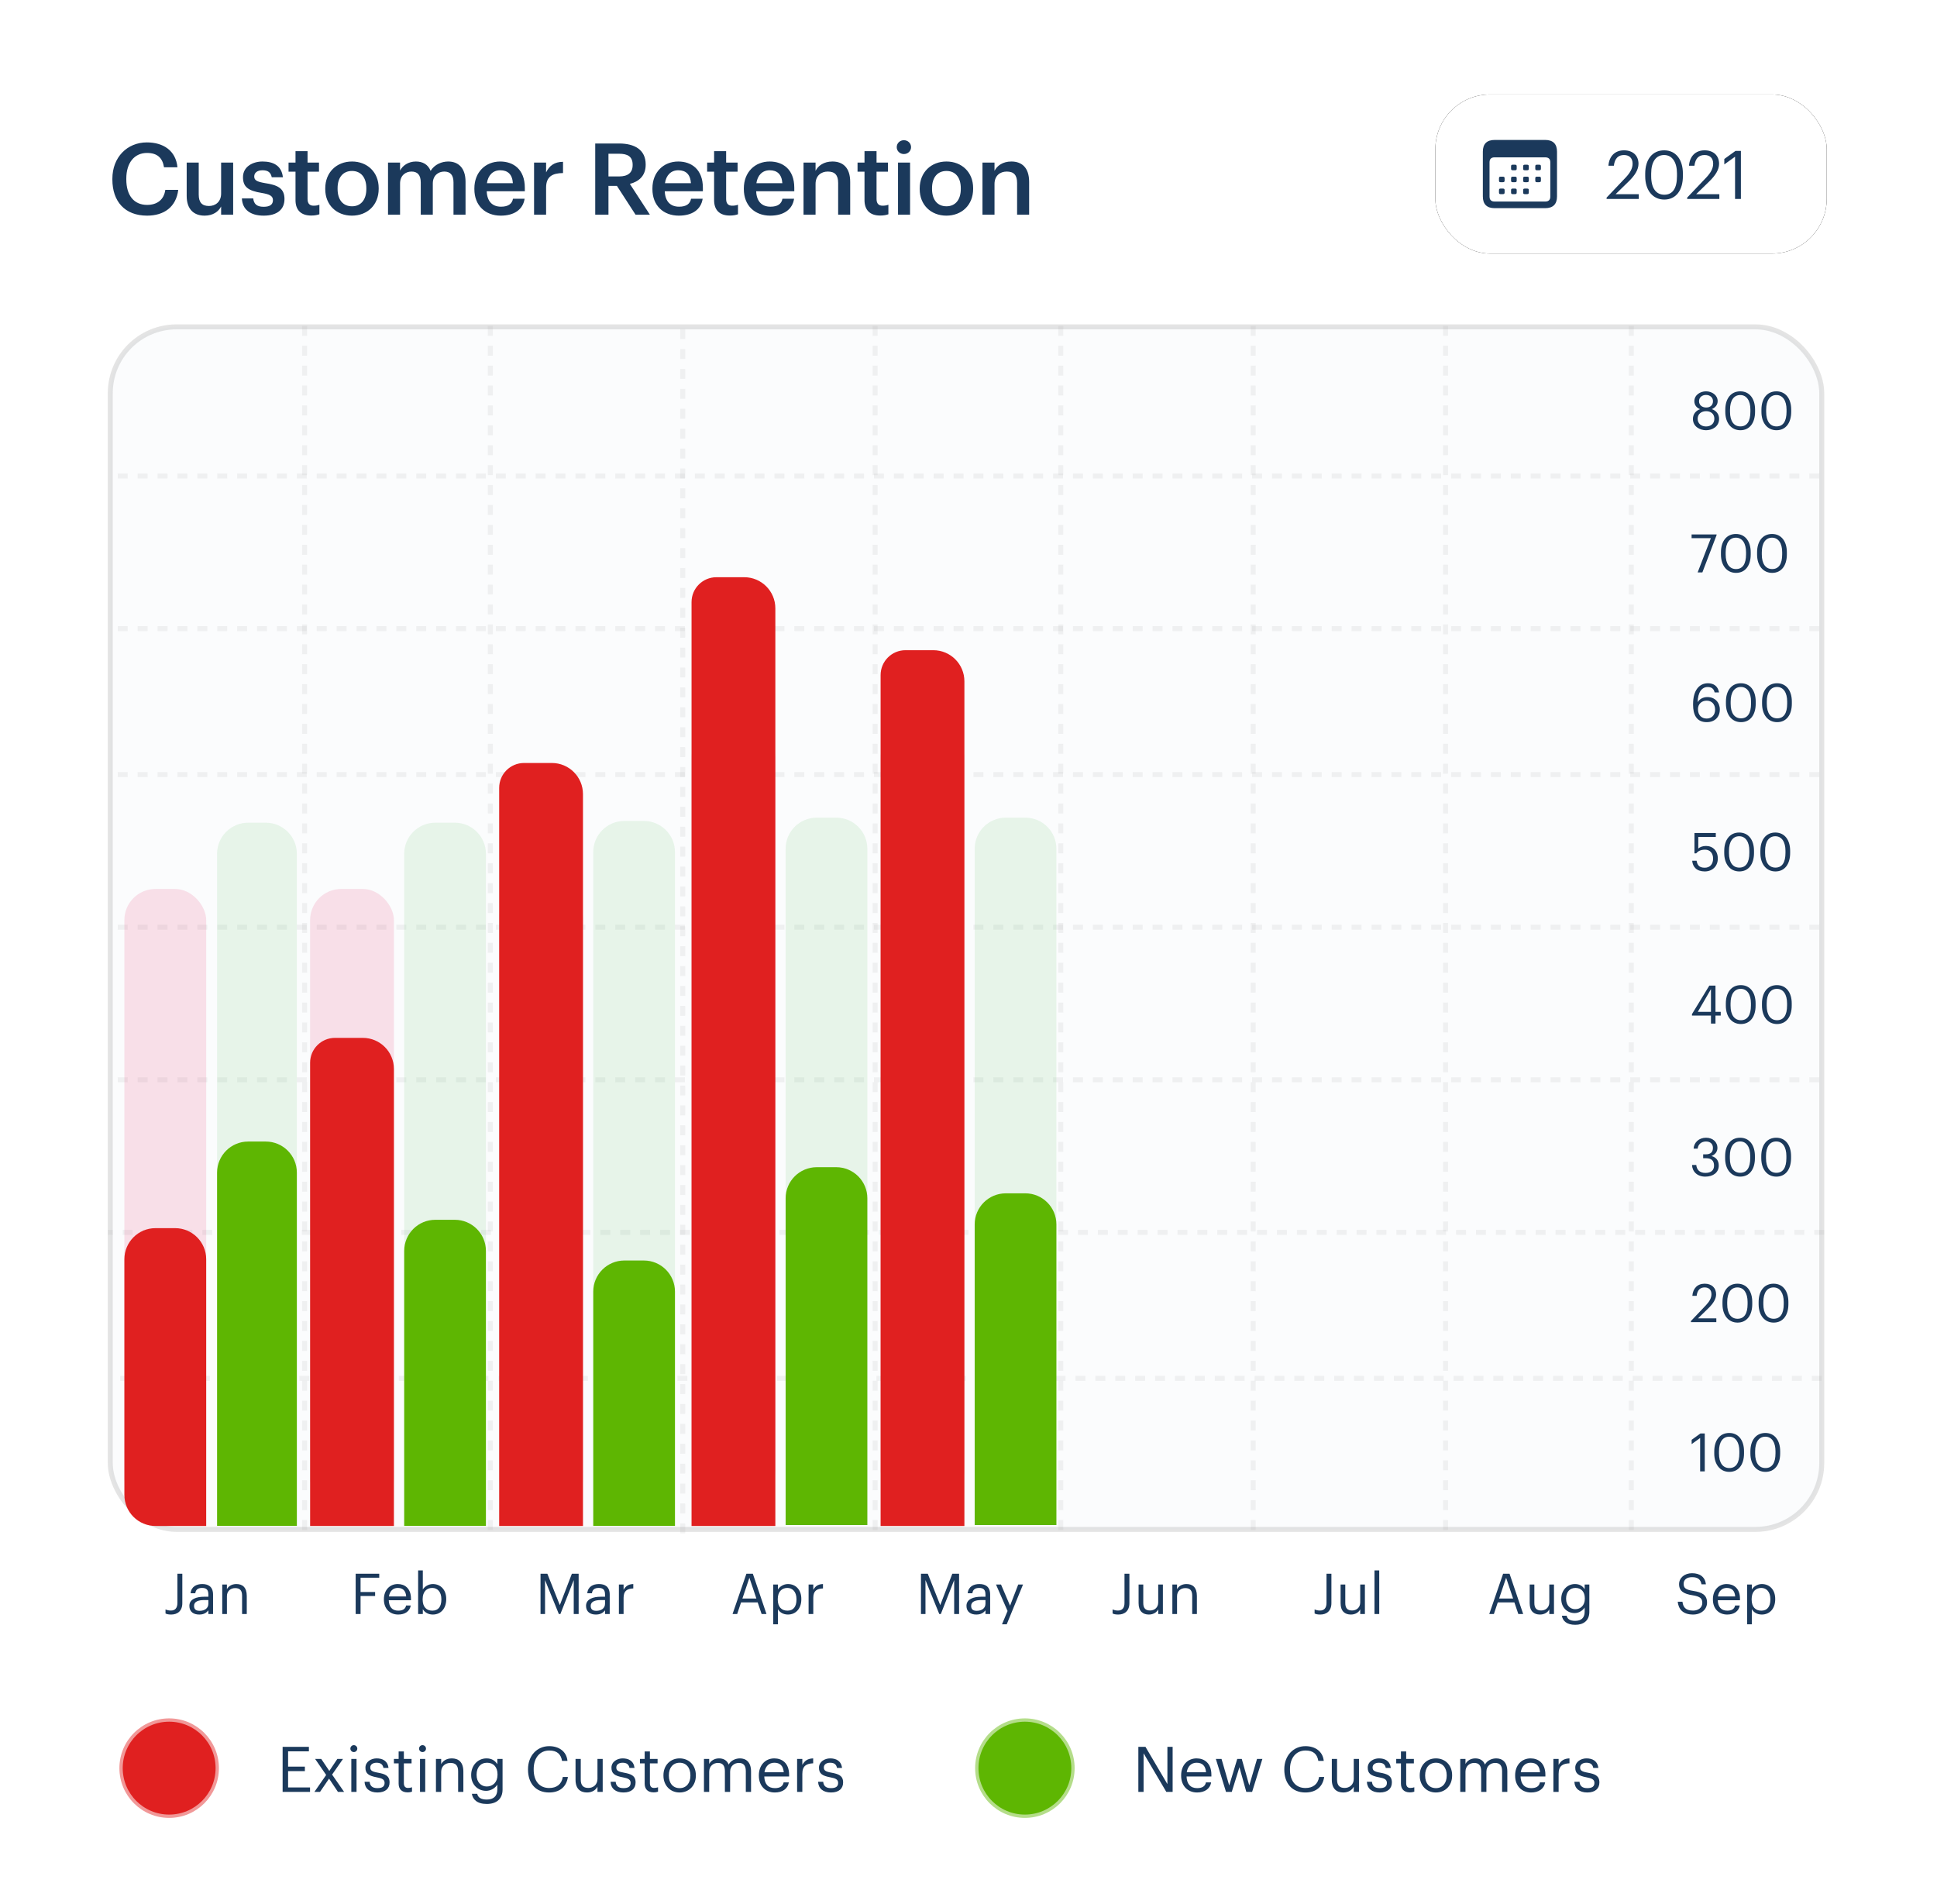 <svg width="292" height="287" viewBox="0 0 292 287" xmlns="http://www.w3.org/2000/svg" xmlns:xlink="http://www.w3.org/1999/xlink"><defs><filter x="-7.6%" y="-18.8%" width="115.3%" height="137.5%" filterUnits="objectBoundingBox" id="a"><feMorphology radius="2" in="SourceAlpha" result="shadowSpreadOuter1"/><feOffset in="shadowSpreadOuter1" result="shadowOffsetOuter1"/><feGaussianBlur stdDeviation="3.5" in="shadowOffsetOuter1" result="shadowBlurOuter1"/><feColorMatrix values="0 0 0 0 0 0 0 0 0 0 0 0 0 0 0 0 0 0 0.5 0" in="shadowBlurOuter1"/></filter><rect id="b" x="215.875" y="14.238" width="59" height="23.979" rx="8.25"/></defs><g transform="translate(.5)" fill="none" fill-rule="evenodd"><rect fill="#FFF" width="291" height="287" rx="18"/><circle stroke-opacity=".539" stroke="#FFF" fill="#E02020" cx="25" cy="266.5" r="7.5"/><path d="M46.237,270.084 L46.237,269.41 L42.931,269.41 L42.931,266.949 L45.459,266.949 L45.459,266.275 L42.931,266.275 L42.931,263.966 L46.066,263.966 L46.066,263.292 L42.105,263.292 L42.105,270.084 L46.237,270.084 Z M47.739,270.084 L49.106,268.08 L50.446,270.084 L51.377,270.084 L49.562,267.472 L51.206,265.116 L50.351,265.116 L49.145,266.921 L47.928,265.116 L47.007,265.116 L48.669,267.529 L46.893,270.084 L47.739,270.084 Z M52.84,264.08 C53.125,264.08 53.362,263.843 53.362,263.558 C53.362,263.273 53.125,263.035 52.84,263.035 C52.555,263.035 52.318,263.273 52.318,263.558 C52.318,263.843 52.555,264.08 52.84,264.08 Z M53.248,270.084 L53.248,265.116 L52.46,265.116 L52.46,270.084 L53.248,270.084 Z M56.403,270.17 C57.609,270.17 58.227,269.562 58.227,268.659 C58.227,267.605 57.505,267.377 56.478,267.187 C55.566,267.025 55.319,266.845 55.319,266.398 C55.319,265.971 55.69,265.686 56.26,265.686 C56.887,265.686 57.191,265.923 57.305,266.465 L58.065,266.465 C57.932,265.391 57.163,265.03 56.27,265.03 C55.49,265.03 54.588,265.505 54.588,266.427 C54.588,267.291 55.025,267.652 56.317,267.89 C57.087,268.032 57.476,268.203 57.476,268.726 C57.476,269.258 57.144,269.514 56.393,269.514 C55.595,269.514 55.282,269.144 55.224,268.555 L54.455,268.555 C54.502,269.571 55.215,270.17 56.403,270.17 Z M60.934,270.151 C61.257,270.151 61.447,270.103 61.608,270.046 L61.608,269.381 C61.438,269.448 61.248,269.486 61.001,269.486 C60.602,269.486 60.383,269.248 60.383,268.764 L60.383,265.781 L61.542,265.781 L61.542,265.116 L60.383,265.116 L60.383,263.985 L59.594,263.985 L59.594,265.116 L58.882,265.116 L58.882,265.781 L59.594,265.781 L59.594,268.84 C59.594,269.619 60.032,270.151 60.934,270.151 Z M63.195,264.08 C63.48,264.08 63.718,263.843 63.718,263.558 C63.718,263.273 63.48,263.035 63.195,263.035 C62.91,263.035 62.672,263.273 62.672,263.558 C62.672,263.843 62.91,264.08 63.195,264.08 Z M63.603,270.084 L63.603,265.116 L62.815,265.116 L62.815,270.084 L63.603,270.084 Z M66.007,270.084 L66.007,267.073 C66.007,266.18 66.662,265.714 67.394,265.714 C68.192,265.714 68.562,266.104 68.562,266.978 L68.562,270.084 L69.351,270.084 L69.351,267.035 C69.351,265.591 68.629,265.03 67.603,265.03 C66.786,265.03 66.235,265.439 66.007,265.904 L66.007,265.116 L65.219,265.116 L65.219,270.084 L66.007,270.084 Z M72.885,271.899 C74.272,271.899 75.251,271.196 75.26,269.752 L75.26,265.116 L74.472,265.116 L74.472,265.914 C74.186,265.429 73.674,265.03 72.847,265.03 C71.479,265.03 70.529,266.151 70.529,267.5 L70.529,267.567 C70.529,268.935 71.489,269.923 72.79,269.923 C73.512,269.923 74.186,269.467 74.472,268.982 L74.472,269.704 C74.472,270.768 73.854,271.234 72.876,271.234 C72.03,271.234 71.555,270.939 71.441,270.369 L70.633,270.369 C70.766,271.205 71.412,271.899 72.885,271.899 Z M72.876,269.267 C72.04,269.267 71.346,268.621 71.346,267.538 L71.346,267.462 C71.346,266.417 71.935,265.686 72.923,265.686 C73.892,265.686 74.5,266.332 74.5,267.443 L74.5,267.51 C74.5,268.621 73.797,269.267 72.876,269.267 Z M82.271,270.17 C83.791,270.17 84.874,269.4 85.112,267.833 L84.342,267.833 C84.171,268.935 83.401,269.495 82.29,269.495 C80.827,269.495 79.953,268.45 79.953,266.721 L79.953,266.645 C79.953,264.935 80.894,263.843 82.299,263.843 C83.459,263.843 84.057,264.375 84.228,265.41 L85.045,265.41 C84.903,263.938 83.706,263.187 82.29,263.187 C80.447,263.187 79.098,264.641 79.098,266.655 L79.098,266.731 C79.098,268.821 80.305,270.17 82.271,270.17 Z M87.99,270.17 C88.788,270.17 89.339,269.761 89.567,269.296 L89.567,270.084 L90.356,270.084 L90.356,265.116 L89.567,265.116 L89.567,268.127 C89.567,269.02 88.902,269.486 88.199,269.486 C87.42,269.486 87.049,269.096 87.049,268.222 L87.049,265.116 L86.261,265.116 L86.261,268.26 C86.261,269.628 87.002,270.17 87.99,270.17 Z M93.49,270.17 C94.697,270.17 95.314,269.562 95.314,268.659 C95.314,267.605 94.593,267.377 93.567,267.187 C92.654,267.025 92.407,266.845 92.407,266.398 C92.407,265.971 92.778,265.686 93.348,265.686 C93.975,265.686 94.279,265.923 94.393,266.465 L95.153,266.465 C95.02,265.391 94.251,265.03 93.358,265.03 C92.579,265.03 91.676,265.505 91.676,266.427 C91.676,267.291 92.113,267.652 93.405,267.89 C94.174,268.032 94.564,268.203 94.564,268.726 C94.564,269.258 94.231,269.514 93.481,269.514 C92.683,269.514 92.37,269.144 92.312,268.555 L91.543,268.555 C91.591,269.571 92.303,270.17 93.49,270.17 Z M98.022,270.151 C98.345,270.151 98.535,270.103 98.697,270.046 L98.697,269.381 C98.525,269.448 98.335,269.486 98.088,269.486 C97.689,269.486 97.471,269.248 97.471,268.764 L97.471,265.781 L98.63,265.781 L98.63,265.116 L97.471,265.116 L97.471,263.985 L96.683,263.985 L96.683,265.116 L95.97,265.116 L95.97,265.781 L96.683,265.781 L96.683,268.84 C96.683,269.619 97.12,270.151 98.022,270.151 Z M101.945,270.17 C103.361,270.17 104.397,269.134 104.397,267.633 L104.397,267.557 C104.397,266.066 103.361,265.03 101.955,265.03 C100.549,265.03 99.513,266.075 99.513,267.567 L99.513,267.643 C99.513,269.096 100.53,270.17 101.945,270.17 Z M101.955,269.514 C100.948,269.514 100.331,268.773 100.331,267.643 L100.331,267.567 C100.331,266.427 100.957,265.686 101.955,265.686 C102.943,265.686 103.579,266.427 103.579,267.576 L103.579,267.643 C103.579,268.764 102.953,269.514 101.955,269.514 Z M106.41,270.084 L106.41,267.044 C106.41,266.151 107.076,265.714 107.722,265.714 C108.406,265.714 108.776,266.075 108.776,266.949 L108.776,270.084 L109.564,270.084 L109.564,267.044 C109.564,266.151 110.23,265.714 110.876,265.714 C111.559,265.714 111.93,266.075 111.93,266.949 L111.93,270.084 L112.719,270.084 L112.719,267.006 C112.719,265.562 111.939,265.03 111.046,265.03 C110.429,265.03 109.688,265.315 109.346,265.961 C109.09,265.296 108.529,265.03 107.892,265.03 C107.18,265.03 106.638,265.41 106.41,265.876 L106.41,265.116 L105.622,265.116 L105.622,270.084 L106.41,270.084 Z M116.3,270.17 C117.421,270.17 118.248,269.647 118.418,268.65 L117.63,268.65 C117.525,269.229 117.079,269.514 116.309,269.514 C115.293,269.514 114.751,268.887 114.713,267.757 L118.457,267.757 L118.457,267.5 C118.457,265.724 117.374,265.03 116.224,265.03 C114.856,265.03 113.897,266.075 113.897,267.576 L113.897,267.652 C113.897,269.182 114.894,270.17 116.3,270.17 Z M117.649,267.12 L114.742,267.12 C114.875,266.237 115.416,265.686 116.224,265.686 C117.041,265.686 117.573,266.094 117.649,267.12 Z M120.451,270.084 L120.451,267.358 C120.451,266.132 121.088,265.819 122.085,265.771 L122.085,265.03 C121.192,265.059 120.765,265.448 120.451,266.009 L120.451,265.116 L119.663,265.116 L119.663,270.084 L120.451,270.084 Z M124.774,270.17 C125.981,270.17 126.598,269.562 126.598,268.659 C126.598,267.605 125.876,267.377 124.85,267.187 C123.938,267.025 123.691,266.845 123.691,266.398 C123.691,265.971 124.061,265.686 124.632,265.686 C125.258,265.686 125.562,265.923 125.677,266.465 L126.436,266.465 C126.303,265.391 125.534,265.03 124.641,265.03 C123.862,265.03 122.96,265.505 122.96,266.427 C122.96,267.291 123.397,267.652 124.689,267.89 C125.458,268.032 125.847,268.203 125.847,268.726 C125.847,269.258 125.515,269.514 124.764,269.514 C123.966,269.514 123.653,269.144 123.596,268.555 L122.826,268.555 C122.874,269.571 123.587,270.17 124.774,270.17 Z" fill="#1B395B" fill-rule="nonzero"/><circle stroke-opacity=".539" stroke="#FFF" fill="#5EB602" cx="154" cy="266.5" r="7.5"/><path d="M171.893,270.084 L171.893,264.261 L175.323,270.084 L176.273,270.084 L176.273,263.292 L175.484,263.292 L175.484,268.906 L172.179,263.292 L171.105,263.292 L171.105,270.084 L171.893,270.084 Z M179.959,270.17 C181.08,270.17 181.906,269.647 182.077,268.65 L181.289,268.65 C181.185,269.229 180.738,269.514 179.969,269.514 C178.952,269.514 178.411,268.887 178.373,267.757 L182.115,267.757 L182.115,267.5 C182.115,265.724 181.032,265.03 179.883,265.03 C178.515,265.03 177.555,266.075 177.555,267.576 L177.555,267.652 C177.555,269.182 178.553,270.17 179.959,270.17 Z M181.308,267.12 L178.401,267.12 C178.534,266.237 179.076,265.686 179.883,265.686 C180.7,265.686 181.232,266.094 181.308,267.12 Z M185.184,270.084 L186.343,266.36 L187.379,270.084 L188.252,270.084 L189.801,265.116 L188.994,265.116 L187.825,269.115 L186.695,265.116 L186.011,265.116 L184.804,269.115 L183.645,265.116 L182.79,265.116 L184.32,270.084 L185.184,270.084 Z M196.28,270.17 C197.8,270.17 198.883,269.4 199.12,267.833 L198.351,267.833 C198.18,268.935 197.411,269.495 196.299,269.495 C194.836,269.495 193.962,268.45 193.962,266.721 L193.962,266.645 C193.962,264.935 194.903,263.843 196.309,263.843 C197.468,263.843 198.066,264.375 198.237,265.41 L199.054,265.41 C198.911,263.938 197.714,263.187 196.299,263.187 C194.456,263.187 193.107,264.641 193.107,266.655 L193.107,266.731 C193.107,268.821 194.314,270.17 196.28,270.17 Z M201.999,270.17 C202.797,270.17 203.348,269.761 203.576,269.296 L203.576,270.084 L204.364,270.084 L204.364,265.116 L203.576,265.116 L203.576,268.127 C203.576,269.02 202.911,269.486 202.208,269.486 C201.429,269.486 201.059,269.096 201.059,268.222 L201.059,265.116 L200.27,265.116 L200.27,268.26 C200.27,269.628 201.011,270.17 201.999,270.17 Z M207.5,270.17 C208.706,270.17 209.323,269.562 209.323,268.659 C209.323,267.605 208.601,267.377 207.576,267.187 C206.663,267.025 206.417,266.845 206.417,266.398 C206.417,265.971 206.787,265.686 207.357,265.686 C207.984,265.686 208.288,265.923 208.402,266.465 L209.162,266.465 C209.029,265.391 208.26,265.03 207.367,265.03 C206.588,265.03 205.685,265.505 205.685,266.427 C205.685,267.291 206.122,267.652 207.414,267.89 C208.184,268.032 208.573,268.203 208.573,268.726 C208.573,269.258 208.24,269.514 207.49,269.514 C206.692,269.514 206.379,269.144 206.321,268.555 L205.552,268.555 C205.6,269.571 206.312,270.17 207.5,270.17 Z M212.031,270.151 C212.354,270.151 212.544,270.103 212.706,270.046 L212.706,269.381 C212.535,269.448 212.345,269.486 212.097,269.486 C211.698,269.486 211.48,269.248 211.48,268.764 L211.48,265.781 L212.639,265.781 L212.639,265.116 L211.48,265.116 L211.48,263.985 L210.691,263.985 L210.691,265.116 L209.979,265.116 L209.979,265.781 L210.691,265.781 L210.691,268.84 C210.691,269.619 211.129,270.151 212.031,270.151 Z M215.954,270.17 C217.37,270.17 218.405,269.134 218.405,267.633 L218.405,267.557 C218.405,266.066 217.37,265.03 215.964,265.03 C214.558,265.03 213.523,266.075 213.523,267.567 L213.523,267.643 C213.523,269.096 214.539,270.17 215.954,270.17 Z M215.964,269.514 C214.957,269.514 214.339,268.773 214.339,267.643 L214.339,267.567 C214.339,266.427 214.966,265.686 215.964,265.686 C216.952,265.686 217.589,266.427 217.589,267.576 L217.589,267.643 C217.589,268.764 216.962,269.514 215.964,269.514 Z M220.419,270.084 L220.419,267.044 C220.419,266.151 221.084,265.714 221.731,265.714 C222.415,265.714 222.785,266.075 222.785,266.949 L222.785,270.084 L223.573,270.084 L223.573,267.044 C223.573,266.151 224.238,265.714 224.885,265.714 C225.569,265.714 225.939,266.075 225.939,266.949 L225.939,270.084 L226.727,270.084 L226.727,267.006 C226.727,265.562 225.948,265.03 225.055,265.03 C224.438,265.03 223.697,265.315 223.355,265.961 C223.099,265.296 222.538,265.03 221.901,265.03 C221.189,265.03 220.648,265.41 220.419,265.876 L220.419,265.116 L219.631,265.116 L219.631,270.084 L220.419,270.084 Z M230.309,270.17 C231.43,270.17 232.256,269.647 232.428,268.65 L231.639,268.65 C231.535,269.229 231.088,269.514 230.319,269.514 C229.302,269.514 228.761,268.887 228.722,267.757 L232.465,267.757 L232.465,267.5 C232.465,265.724 231.382,265.03 230.233,265.03 C228.865,265.03 227.905,266.075 227.905,267.576 L227.905,267.652 C227.905,269.182 228.903,270.17 230.309,270.17 Z M231.658,267.12 L228.751,267.12 C228.884,266.237 229.425,265.686 230.233,265.686 C231.05,265.686 231.582,266.094 231.658,267.12 Z M234.46,270.084 L234.46,267.358 C234.46,266.132 235.097,265.819 236.095,265.771 L236.095,265.03 C235.202,265.059 234.774,265.448 234.46,266.009 L234.46,265.116 L233.672,265.116 L233.672,270.084 L234.46,270.084 Z M238.783,270.17 C239.989,270.17 240.607,269.562 240.607,268.659 C240.607,267.605 239.885,267.377 238.859,267.187 C237.947,267.025 237.7,266.845 237.7,266.398 C237.7,265.971 238.071,265.686 238.641,265.686 C239.268,265.686 239.571,265.923 239.685,266.465 L240.446,266.465 C240.312,265.391 239.543,265.03 238.65,265.03 C237.871,265.03 236.969,265.505 236.969,266.427 C236.969,267.291 237.405,267.652 238.697,267.89 C239.467,268.032 239.857,268.203 239.857,268.726 C239.857,269.258 239.524,269.514 238.774,269.514 C237.976,269.514 237.662,269.144 237.605,268.555 L236.835,268.555 C236.883,269.571 237.595,270.17 238.783,270.17 Z" fill="#1B395B" fill-rule="nonzero"/><use fill="#000" filter="url(#a)" xlink:href="#b"/><use fill="#FFF" xlink:href="#b"/><path d="M232.43 31.376C233.02 31.376 233.465 31.227 233.766 30.93 234.066 30.634 234.217 30.194 234.217 29.612L234.217 22.856C234.217 22.274 234.066 21.835 233.766 21.538 233.465 21.241 233.02 21.093 232.43 21.093L224.824 21.093C224.234 21.093 223.789 21.24 223.488 21.535 223.188 21.83 223.037 22.27 223.037 22.856L223.037 29.612C223.037 30.198 223.188 30.639 223.488 30.933 223.789 31.228 224.234 31.376 224.824 31.376L232.43 31.376ZM232.465 30.374 224.783 30.374C224.545 30.374 224.362 30.311 224.235 30.186 224.108 30.061 224.045 29.874 224.045 29.624L224.045 24.468C224.045 24.218 224.108 24.03 224.235 23.905 224.362 23.78 224.545 23.718 224.783 23.718L232.465 23.718C232.703 23.718 232.887 23.78 233.016 23.905 233.145 24.03 233.209 24.218 233.209 24.468L233.209 29.624C233.209 29.874 233.145 30.061 233.016 30.186 232.887 30.311 232.703 30.374 232.465 30.374ZM227.877 25.663C227.975 25.663 228.043 25.645 228.082 25.61 228.121 25.575 228.141 25.509 228.141 25.411L228.141 25.083C228.141 24.985 228.121 24.918 228.082 24.881 228.043 24.844 227.975 24.825 227.877 24.825L227.549 24.825C227.451 24.825 227.384 24.844 227.347 24.881 227.31 24.918 227.291 24.985 227.291 25.083L227.291 25.411C227.291 25.509 227.31 25.575 227.347 25.61 227.384 25.645 227.451 25.663 227.549 25.663L227.877 25.663ZM229.699 25.663C229.801 25.663 229.87 25.645 229.907 25.61 229.944 25.575 229.963 25.509 229.963 25.411L229.963 25.083C229.963 24.985 229.944 24.918 229.907 24.881 229.87 24.844 229.801 24.825 229.699 24.825L229.371 24.825C229.273 24.825 229.206 24.844 229.169 24.881 229.132 24.918 229.113 24.985 229.113 25.083L229.113 25.411C229.113 25.509 229.132 25.575 229.169 25.61 229.206 25.645 229.273 25.663 229.371 25.663L229.699 25.663ZM231.521 25.663C231.623 25.663 231.693 25.645 231.732 25.61 231.771 25.575 231.791 25.509 231.791 25.411L231.791 25.083C231.791 24.985 231.771 24.918 231.732 24.881 231.693 24.844 231.623 24.825 231.521 24.825L231.199 24.825C231.102 24.825 231.034 24.844 230.997 24.881 230.96 24.918 230.941 24.985 230.941 25.083L230.941 25.411C230.941 25.509 230.96 25.575 230.997 25.61 231.034 25.645 231.102 25.663 231.199 25.663L231.521 25.663ZM226.049 27.462C226.146 27.462 226.216 27.443 226.257 27.406 226.298 27.369 226.318 27.302 226.318 27.204L226.318 26.882C226.318 26.784 226.298 26.718 226.257 26.682 226.216 26.647 226.146 26.63 226.049 26.63L225.727 26.63C225.629 26.63 225.562 26.647 225.524 26.682 225.487 26.718 225.469 26.784 225.469 26.882L225.469 27.204C225.469 27.302 225.487 27.369 225.524 27.406 225.562 27.443 225.629 27.462 225.727 27.462L226.049 27.462ZM227.877 27.462C227.975 27.462 228.043 27.443 228.082 27.406 228.121 27.369 228.141 27.302 228.141 27.204L228.141 26.882C228.141 26.784 228.121 26.718 228.082 26.682 228.043 26.647 227.975 26.63 227.877 26.63L227.549 26.63C227.451 26.63 227.384 26.647 227.347 26.682 227.31 26.718 227.291 26.784 227.291 26.882L227.291 27.204C227.291 27.302 227.31 27.369 227.347 27.406 227.384 27.443 227.451 27.462 227.549 27.462L227.877 27.462ZM229.699 27.462C229.801 27.462 229.87 27.443 229.907 27.406 229.944 27.369 229.963 27.302 229.963 27.204L229.963 26.882C229.963 26.784 229.944 26.718 229.907 26.682 229.87 26.647 229.801 26.63 229.699 26.63L229.371 26.63C229.273 26.63 229.206 26.647 229.169 26.682 229.132 26.718 229.113 26.784 229.113 26.882L229.113 27.204C229.113 27.302 229.132 27.369 229.169 27.406 229.206 27.443 229.273 27.462 229.371 27.462L229.699 27.462ZM231.521 27.462C231.623 27.462 231.693 27.443 231.732 27.406 231.771 27.369 231.791 27.302 231.791 27.204L231.791 26.882C231.791 26.784 231.771 26.718 231.732 26.682 231.693 26.647 231.623 26.63 231.521 26.63L231.199 26.63C231.102 26.63 231.034 26.647 230.997 26.682 230.96 26.718 230.941 26.784 230.941 26.882L230.941 27.204C230.941 27.302 230.96 27.369 230.997 27.406 231.034 27.443 231.102 27.462 231.199 27.462L231.521 27.462ZM226.049 29.261C226.146 29.261 226.216 29.242 226.257 29.205 226.298 29.168 226.318 29.1 226.318 29.003L226.318 28.675C226.318 28.577 226.298 28.511 226.257 28.475 226.216 28.44 226.146 28.423 226.049 28.423L225.727 28.423C225.629 28.423 225.562 28.44 225.524 28.475 225.487 28.511 225.469 28.577 225.469 28.675L225.469 29.003C225.469 29.1 225.487 29.168 225.524 29.205 225.562 29.242 225.629 29.261 225.727 29.261L226.049 29.261ZM227.877 29.261C227.975 29.261 228.043 29.242 228.082 29.205 228.121 29.168 228.141 29.1 228.141 29.003L228.141 28.675C228.141 28.577 228.121 28.511 228.082 28.475 228.043 28.44 227.975 28.423 227.877 28.423L227.549 28.423C227.451 28.423 227.384 28.44 227.347 28.475 227.31 28.511 227.291 28.577 227.291 28.675L227.291 29.003C227.291 29.1 227.31 29.168 227.347 29.205 227.384 29.242 227.451 29.261 227.549 29.261L227.877 29.261ZM229.699 29.261C229.801 29.261 229.87 29.242 229.907 29.205 229.944 29.168 229.963 29.1 229.963 29.003L229.963 28.675C229.963 28.577 229.944 28.511 229.907 28.475 229.87 28.44 229.801 28.423 229.699 28.423L229.371 28.423C229.273 28.423 229.206 28.44 229.169 28.475 229.132 28.511 229.113 28.577 229.113 28.675L229.113 29.003C229.113 29.1 229.132 29.168 229.169 29.205 229.206 29.242 229.273 29.261 229.371 29.261L229.699 29.261ZM246.542 29.988 246.542 29.269 243.049 29.269 245.044 27.325C245.935 26.454 246.502 25.583 246.502 24.692 246.502 23.447 245.651 22.657 244.315 22.657 242.938 22.657 242.077 23.558 241.966 24.976L242.786 24.976C242.928 23.842 243.474 23.366 244.315 23.366 245.135 23.366 245.611 23.852 245.611 24.662 245.611 25.401 245.226 26.059 244.568 26.758L241.692 29.785 241.692 29.988 246.542 29.988ZM250.388 30.079C252.17 30.079 253.193 28.661 253.193 26.555L253.193 26.15C253.193 24.085 252.15 22.657 250.368 22.657 248.596 22.657 247.513 24.034 247.513 26.17L247.513 26.575C247.513 28.681 248.657 30.079 250.388 30.079ZM250.388 29.35C249.183 29.35 248.414 28.398 248.414 26.565L248.414 26.16C248.414 24.378 249.143 23.366 250.368 23.366 251.593 23.366 252.302 24.459 252.302 26.14L252.302 26.545C252.302 28.378 251.654 29.35 250.388 29.35ZM258.689 29.988 258.689 29.269 255.196 29.269 257.191 27.325C258.082 26.454 258.649 25.583 258.649 24.692 258.649 23.447 257.798 22.657 256.462 22.657 255.085 22.657 254.224 23.558 254.113 24.976L254.933 24.976C255.075 23.842 255.621 23.366 256.462 23.366 257.282 23.366 257.758 23.852 257.758 24.662 257.758 25.401 257.373 26.059 256.715 26.758L253.839 29.785 253.839 29.988 258.689 29.988ZM261.938 29.988 261.938 22.748 261.118 22.748 259.437 23.963 259.437 24.783 261.057 23.619 261.057 29.988 261.938 29.988ZM21.675 32.503C24.225 32.503 26.055 31.198 26.37 28.618L24.42 28.618C24.21 30.133 23.16 30.883 21.675 30.883 19.695 30.883 18.54 29.458 18.54 27.043L18.54 26.923C18.54 24.523 19.77 23.053 21.66 23.053 23.205 23.053 24 23.788 24.225 25.213L26.25 25.213C26.01 22.693 24.105 21.463 21.645 21.463 18.66 21.463 16.44 23.713 16.44 26.938L16.44 27.058C16.44 30.358 18.315 32.503 21.675 32.503ZM30.343 32.503C31.618 32.503 32.443 31.888 32.833 31.123L32.833 32.353 34.648 32.353 34.648 24.508 32.833 24.508 32.833 29.173C32.833 30.418 31.978 31.048 31.003 31.048 29.953 31.048 29.458 30.508 29.458 29.323L29.458 24.508 27.643 24.508 27.643 29.533C27.643 31.618 28.798 32.503 30.343 32.503ZM39.25 32.503C41.26 32.503 42.385 31.588 42.385 29.998 42.385 28.333 41.29 27.883 39.445 27.598 38.2 27.388 37.825 27.163 37.825 26.593 37.825 26.038 38.29 25.663 39.07 25.663 39.91 25.663 40.315 25.993 40.465 26.713L42.145 26.713C41.95 24.943 40.675 24.343 39.07 24.343 37.6 24.343 36.13 25.123 36.13 26.698 36.13 28.168 36.895 28.753 38.965 29.083 40.12 29.278 40.645 29.518 40.645 30.163 40.645 30.823 40.21 31.168 39.235 31.168 38.17 31.168 37.765 30.703 37.675 29.908L35.965 29.908C36.04 31.573 37.225 32.503 39.25 32.503ZM46.418 32.488C46.973 32.488 47.363 32.398 47.648 32.293L47.648 30.853C47.393 30.958 47.123 31.003 46.763 31.003 46.193 31.003 45.863 30.688 45.863 29.998L45.863 25.873 47.588 25.873 47.588 24.508 45.863 24.508 45.863 22.783 44.048 22.783 44.048 24.508 42.998 24.508 42.998 25.873 44.048 25.873 44.048 30.163C44.048 31.648 44.858 32.488 46.418 32.488ZM52.551 32.503C54.861 32.503 56.586 30.913 56.586 28.468L56.586 28.348C56.586 25.948 54.861 24.343 52.566 24.343 50.256 24.343 48.531 25.963 48.531 28.393L48.531 28.513C48.531 30.898 50.241 32.503 52.551 32.503ZM52.566 31.093C51.186 31.093 50.391 30.088 50.391 28.483L50.391 28.363C50.391 26.743 51.216 25.768 52.566 25.768 53.916 25.768 54.726 26.758 54.726 28.378L54.726 28.483C54.726 30.088 53.916 31.093 52.566 31.093ZM59.809 32.353 59.809 27.658C59.809 26.458 60.634 25.858 61.534 25.858 62.419 25.858 62.929 26.353 62.929 27.508L62.929 32.353 64.744 32.353 64.744 27.658C64.744 26.458 65.569 25.858 66.469 25.858 67.369 25.858 67.864 26.353 67.864 27.508L67.864 32.353 69.679 32.353 69.679 27.388C69.679 25.228 68.509 24.343 67.069 24.343 66.094 24.343 65.014 24.778 64.414 25.753 64.024 24.778 63.214 24.343 62.194 24.343 61.039 24.343 60.184 24.973 59.809 25.708L59.809 24.508 57.994 24.508 57.994 32.353 59.809 32.353ZM74.986 32.503C76.996 32.503 78.331 31.603 78.586 29.953L76.831 29.953C76.696 30.718 76.126 31.153 75.031 31.153 73.681 31.153 72.931 30.313 72.871 28.828L78.616 28.828 78.616 28.303C78.616 25.498 76.861 24.343 74.911 24.343 72.676 24.343 71.011 25.963 71.011 28.393L71.011 28.513C71.011 30.988 72.676 32.503 74.986 32.503ZM76.816 27.613 72.901 27.613C73.081 26.398 73.816 25.663 74.911 25.663 76.036 25.663 76.726 26.263 76.816 27.613ZM81.824 32.353 81.824 28.273C81.824 26.608 82.784 26.098 84.374 26.083L84.374 24.388C83.054 24.403 82.319 24.988 81.824 25.978L81.824 24.508 80.009 24.508 80.009 32.353 81.824 32.353ZM91.225 32.353 91.225 28.018 92.5 28.018 95.305 32.353 97.465 32.353 94.45 27.718C95.785 27.373 96.835 26.518 96.835 24.838L96.835 24.778C96.835 22.588 95.185 21.628 92.83 21.628L89.23 21.628 89.23 32.353 91.225 32.353ZM92.83 26.593 91.225 26.593 91.225 23.173 92.83 23.173C94.105 23.173 94.87 23.593 94.87 24.823L94.87 24.883C94.87 26.023 94.165 26.593 92.83 26.593ZM101.827 32.503C103.837 32.503 105.172 31.603 105.427 29.953L103.672 29.953C103.537 30.718 102.967 31.153 101.872 31.153 100.522 31.153 99.772 30.313 99.712 28.828L105.457 28.828 105.457 28.303C105.457 25.498 103.702 24.343 101.752 24.343 99.517 24.343 97.852 25.963 97.852 28.393L97.852 28.513C97.852 30.988 99.517 32.503 101.827 32.503ZM103.657 27.613 99.742 27.613C99.922 26.398 100.657 25.663 101.752 25.663 102.877 25.663 103.567 26.263 103.657 27.613ZM109.52 32.488C110.075 32.488 110.465 32.398 110.75 32.293L110.75 30.853C110.495 30.958 110.225 31.003 109.865 31.003 109.295 31.003 108.965 30.688 108.965 29.998L108.965 25.873 110.69 25.873 110.69 24.508 108.965 24.508 108.965 22.783 107.15 22.783 107.15 24.508 106.1 24.508 106.1 25.873 107.15 25.873 107.15 30.163C107.15 31.648 107.96 32.488 109.52 32.488ZM115.608 32.503C117.618 32.503 118.953 31.603 119.208 29.953L117.453 29.953C117.318 30.718 116.748 31.153 115.653 31.153 114.303 31.153 113.553 30.313 113.493 28.828L119.238 28.828 119.238 28.303C119.238 25.498 117.483 24.343 115.533 24.343 113.298 24.343 111.633 25.963 111.633 28.393L111.633 28.513C111.633 30.988 113.298 32.503 115.608 32.503ZM117.438 27.613 113.523 27.613C113.703 26.398 114.438 25.663 115.533 25.663 116.658 25.663 117.348 26.263 117.438 27.613ZM122.445 32.353 122.445 27.733C122.445 26.488 123.27 25.858 124.29 25.858 125.37 25.858 125.85 26.398 125.85 27.583L125.85 32.353 127.665 32.353 127.665 27.418C127.665 25.258 126.555 24.343 124.98 24.343 123.69 24.343 122.82 24.988 122.445 25.753L122.445 24.508 120.63 24.508 120.63 32.353 122.445 32.353ZM132.193 32.488C132.748 32.488 133.138 32.398 133.423 32.293L133.423 30.853C133.168 30.958 132.898 31.003 132.538 31.003 131.968 31.003 131.638 30.688 131.638 29.998L131.638 25.873 133.363 25.873 133.363 24.508 131.638 24.508 131.638 22.783 129.823 22.783 129.823 24.508 128.773 24.508 128.773 25.873 129.823 25.873 129.823 30.163C129.823 31.648 130.633 32.488 132.193 32.488ZM135.761 23.218C136.361 23.218 136.841 22.768 136.841 22.183 136.841 21.583 136.361 21.133 135.761 21.133 135.161 21.133 134.681 21.583 134.681 22.183 134.681 22.768 135.161 23.218 135.761 23.218ZM136.691 32.353 136.691 24.508 134.876 24.508 134.876 32.353 136.691 32.353ZM142.164 32.503C144.474 32.503 146.199 30.913 146.199 28.468L146.199 28.348C146.199 25.948 144.474 24.343 142.179 24.343 139.869 24.343 138.144 25.963 138.144 28.393L138.144 28.513C138.144 30.898 139.854 32.503 142.164 32.503ZM142.179 31.093C140.799 31.093 140.004 30.088 140.004 28.483L140.004 28.363C140.004 26.743 140.829 25.768 142.179 25.768 143.529 25.768 144.339 26.758 144.339 28.378L144.339 28.483C144.339 30.088 143.529 31.093 142.179 31.093ZM149.421 32.353 149.421 27.733C149.421 26.488 150.246 25.858 151.266 25.858 152.346 25.858 152.826 26.398 152.826 27.583L152.826 32.353 154.641 32.353 154.641 27.418C154.641 25.258 153.531 24.343 151.956 24.343 150.666 24.343 149.796 24.988 149.421 25.753L149.421 24.508 147.606 24.508 147.606 32.353 149.421 32.353Z" fill="#1B395B" fill-rule="nonzero"/><rect stroke="#979797" stroke-width=".75" fill="#F2F4F7" opacity=".255" x="16.125" y="49.265" width="258" height="181.25" rx="10"/><g transform="translate(15.75 48)"><g transform="translate(0 23)"><line x1="258" y1="136.749" x2=".375" y2="136.749" stroke="#979797" stroke-width=".75" opacity=".121" stroke-linecap="square" stroke-dasharray="0.75,2.25"/><line x1="258.375" y1="114.749" x2=".375" y2="114.749" stroke="#979797" stroke-width=".75" opacity=".121" stroke-linecap="square" stroke-dasharray="0.75,2.25"/><path d="M9.552 172.35C10.478 172.35 11.235 171.84 11.235 170.625L11.235 166.196 10.495 166.196 10.495 170.591C10.495 171.407 10.113 171.747 9.509 171.747 9.143 171.747 8.922 171.67 8.701 171.577L8.701 172.189C8.863 172.274 9.092 172.35 9.552 172.35ZM13.776 172.35C14.431 172.35 14.83 172.129 15.162 171.713L15.162 172.274 15.867 172.274 15.867 169.341C15.867 168.1 15.094 167.752 14.243 167.752 13.385 167.752 12.578 168.126 12.484 169.137L13.19 169.137C13.258 168.593 13.598 168.338 14.21 168.338 14.889 168.338 15.162 168.636 15.162 169.341L15.162 169.664 14.524 169.664C13.385 169.664 12.297 170.013 12.297 171.041 12.297 171.951 12.951 172.35 13.776 172.35ZM13.844 171.789C13.223 171.789 13.002 171.5 13.002 171.041 13.002 170.387 13.657 170.166 14.55 170.166L15.162 170.166 15.162 170.718C15.162 171.407 14.592 171.789 13.844 171.789ZM17.958 172.274 17.958 169.579C17.958 168.78 18.544 168.364 19.199 168.364 19.913 168.364 20.244 168.712 20.244 169.494L20.244 172.274 20.95 172.274 20.95 169.545C20.95 168.253 20.304 167.752 19.386 167.752 18.655 167.752 18.162 168.117 17.958 168.534L17.958 167.828 17.253 167.828 17.253 172.274 17.958 172.274ZM38.105 172.274 38.105 169.554 40.298 169.554 40.298 168.95 38.105 168.95 38.105 166.8 40.919 166.8 40.919 166.196 37.366 166.196 37.366 172.274 38.105 172.274ZM43.775 172.35C44.778 172.35 45.517 171.883 45.67 170.99L44.965 170.99C44.871 171.509 44.472 171.764 43.783 171.764 42.874 171.764 42.389 171.203 42.355 170.191L45.704 170.191 45.704 169.962C45.704 168.372 44.735 167.752 43.707 167.752 42.483 167.752 41.624 168.687 41.624 170.03L41.624 170.098C41.624 171.466 42.517 172.35 43.775 172.35ZM44.982 169.622 42.381 169.622C42.5 168.831 42.984 168.338 43.707 168.338 44.438 168.338 44.914 168.704 44.982 169.622ZM48.994 172.35C50.218 172.35 51.017 171.415 51.017 170.055L51.017 169.987C51.017 168.602 50.158 167.752 48.994 167.752 48.348 167.752 47.744 168.143 47.489 168.576L47.489 165.703 46.784 165.703 46.784 172.274 47.489 172.274 47.489 171.543C47.744 171.985 48.271 172.35 48.994 172.35ZM48.926 171.764C48.059 171.764 47.464 171.228 47.464 170.089L47.464 170.021C47.464 168.882 48.093 168.338 48.917 168.338 49.665 168.338 50.286 168.899 50.286 170.021L50.286 170.089C50.286 171.169 49.81 171.764 48.926 171.764ZM65.914 172.274 65.914 167.157 67.996 172.274 68.226 172.274 70.24 167.157 70.24 172.274 70.98 172.274 70.98 166.196 69.96 166.196 68.141 170.931 66.263 166.196 65.234 166.196 65.234 172.274 65.914 172.274ZM73.573 172.35C74.227 172.35 74.626 172.129 74.958 171.713L74.958 172.274 75.663 172.274 75.663 169.341C75.663 168.1 74.89 167.752 74.04 167.752 73.181 167.752 72.374 168.126 72.281 169.137L72.986 169.137C73.054 168.593 73.394 168.338 74.006 168.338 74.686 168.338 74.958 168.636 74.958 169.341L74.958 169.664 74.32 169.664C73.181 169.664 72.094 170.013 72.094 171.041 72.094 171.951 72.748 172.35 73.573 172.35ZM73.641 171.789C73.02 171.789 72.799 171.5 72.799 171.041 72.799 170.387 73.454 170.166 74.346 170.166L74.958 170.166 74.958 170.718C74.958 171.407 74.388 171.789 73.641 171.789ZM77.754 172.274 77.754 169.834C77.754 168.738 78.324 168.457 79.216 168.415L79.216 167.752C78.418 167.777 78.035 168.126 77.754 168.627L77.754 167.828 77.049 167.828 77.049 172.274 77.754 172.274ZM94.876 172.274 95.462 170.523 97.97 170.523 98.565 172.274 99.296 172.274 97.239 166.196 96.27 166.196 94.179 172.274 94.876 172.274ZM97.774 169.936 95.666 169.936 96.72 166.808 97.774 169.936ZM101.021 173.821 101.021 171.543C101.276 171.985 101.795 172.35 102.526 172.35 103.75 172.35 104.549 171.415 104.549 170.055L104.549 169.987C104.549 168.602 103.69 167.752 102.526 167.752 101.88 167.752 101.276 168.143 101.021 168.576L101.021 167.828 100.316 167.828 100.316 173.821 101.021 173.821ZM102.458 171.764C101.591 171.764 100.996 171.228 100.996 170.089L100.996 170.021C100.996 168.882 101.625 168.338 102.449 168.338 103.197 168.338 103.818 168.899 103.818 170.021L103.818 170.089C103.818 171.169 103.342 171.764 102.458 171.764ZM106.351 172.274 106.351 169.834C106.351 168.738 106.92 168.457 107.813 168.415L107.813 167.752C107.014 167.777 106.631 168.126 106.351 168.627L106.351 167.828 105.645 167.828 105.645 172.274 106.351 172.274ZM123.264 172.274 123.264 167.157 125.346 172.274 125.576 172.274 127.59 167.157 127.59 172.274 128.33 172.274 128.33 166.196 127.31 166.196 125.491 170.931 123.612 166.196 122.584 166.196 122.584 172.274 123.264 172.274ZM130.922 172.35C131.577 172.35 131.976 172.129 132.308 171.713L132.308 172.274 133.013 172.274 133.013 169.341C133.013 168.1 132.24 167.752 131.39 167.752 130.531 167.752 129.724 168.126 129.63 169.137L130.336 169.137C130.404 168.593 130.744 168.338 131.356 168.338 132.036 168.338 132.308 168.636 132.308 169.341L132.308 169.664 131.67 169.664C130.531 169.664 129.443 170.013 129.443 171.041 129.443 171.951 130.098 172.35 130.922 172.35ZM130.99 171.789C130.37 171.789 130.149 171.5 130.149 171.041 130.149 170.387 130.803 170.166 131.696 170.166L132.308 170.166 132.308 170.718C132.308 171.407 131.738 171.789 130.99 171.789ZM135.512 173.821 137.969 167.828 137.246 167.828 136.014 171.016 134.654 167.828 133.897 167.828 135.64 171.815 134.798 173.821 135.512 173.821ZM152.322 172.35C153.249 172.35 154.005 171.84 154.005 170.625L154.005 166.196 153.266 166.196 153.266 170.591C153.266 171.407 152.883 171.747 152.28 171.747 151.914 171.747 151.693 171.67 151.472 171.577L151.472 172.189C151.633 172.274 151.863 172.35 152.322 172.35ZM156.938 172.35C157.651 172.35 158.144 171.985 158.349 171.568L158.349 172.274 159.054 172.274 159.054 167.828 158.349 167.828 158.349 170.523C158.349 171.322 157.754 171.738 157.125 171.738 156.428 171.738 156.096 171.39 156.096 170.608L156.096 167.828 155.391 167.828 155.391 170.642C155.391 171.866 156.054 172.35 156.938 172.35ZM161.188 172.274 161.188 169.579C161.188 168.78 161.774 168.364 162.429 168.364 163.143 168.364 163.474 168.712 163.474 169.494L163.474 172.274 164.179 172.274 164.179 169.545C164.179 168.253 163.534 167.752 162.615 167.752 161.885 167.752 161.392 168.117 161.188 168.534L161.188 167.828 160.482 167.828 160.482 172.274 161.188 172.274ZM182.775 172.35C183.702 172.35 184.458 171.84 184.458 170.625L184.458 166.196 183.719 166.196 183.719 170.591C183.719 171.407 183.337 171.747 182.733 171.747 182.368 171.747 182.147 171.67 181.925 171.577L181.925 172.189C182.087 172.274 182.316 172.35 182.775 172.35ZM187.391 172.35C188.105 172.35 188.598 171.985 188.802 171.568L188.802 172.274 189.507 172.274 189.507 167.828 188.802 167.828 188.802 170.523C188.802 171.322 188.207 171.738 187.578 171.738 186.881 171.738 186.549 171.39 186.549 170.608L186.549 167.828 185.844 167.828 185.844 170.642C185.844 171.866 186.507 172.35 187.391 172.35ZM191.667 172.274 191.667 165.703 190.952 165.703 190.952 172.274 191.667 172.274ZM208.949 172.274 209.536 170.523 212.043 170.523 212.638 172.274 213.369 172.274 211.312 166.196 210.343 166.196 208.252 172.274 208.949 172.274ZM211.848 169.936 209.74 169.936 210.794 166.808 211.848 169.936ZM215.894 172.35C216.608 172.35 217.101 171.985 217.305 171.568L217.305 172.274 218.01 172.274 218.01 167.828 217.305 167.828 217.305 170.523C217.305 171.322 216.71 171.738 216.081 171.738 215.384 171.738 215.052 171.39 215.052 170.608L215.052 167.828 214.347 167.828 214.347 170.642C214.347 171.866 215.01 172.35 215.894 172.35ZM221.215 173.897C222.456 173.897 223.331 173.268 223.34 171.976L223.34 167.828 222.634 167.828 222.634 168.542C222.379 168.109 221.92 167.752 221.181 167.752 219.957 167.752 219.107 168.755 219.107 169.962L219.107 170.021C219.107 171.245 219.965 172.129 221.13 172.129 221.776 172.129 222.379 171.721 222.634 171.288L222.634 171.934C222.634 172.886 222.082 173.302 221.206 173.302 220.45 173.302 220.025 173.039 219.923 172.529L219.2 172.529C219.319 173.277 219.897 173.897 221.215 173.897ZM221.206 171.543C220.458 171.543 219.838 170.965 219.838 169.996L219.838 169.928C219.838 168.993 220.365 168.338 221.249 168.338 222.116 168.338 222.66 168.916 222.66 169.911L222.66 169.97C222.66 170.965 222.031 171.543 221.206 171.543ZM238.985 172.35C240.192 172.35 241.084 171.577 241.084 170.557 241.084 169.409 240.37 169.001 239.019 168.789 237.778 168.602 237.557 168.296 237.557 167.701 237.557 167.131 237.99 166.715 238.823 166.715 239.665 166.715 240.107 167.029 240.251 167.794L240.915 167.794C240.796 166.715 240.039 166.12 238.823 166.12 237.676 166.12 236.869 166.834 236.869 167.769 236.869 168.848 237.625 169.248 238.9 169.443 240.056 169.63 240.37 169.919 240.37 170.608 240.37 171.296 239.767 171.755 238.985 171.755 237.761 171.755 237.472 171.143 237.379 170.421L236.665 170.421C236.775 171.458 237.362 172.35 238.985 172.35ZM244.119 172.35C245.122 172.35 245.862 171.883 246.014 170.99L245.309 170.99C245.215 171.509 244.816 171.764 244.127 171.764 243.218 171.764 242.733 171.203 242.7 170.191L246.048 170.191 246.048 169.962C246.048 168.372 245.079 167.752 244.051 167.752 242.827 167.752 241.969 168.687 241.969 170.03L241.969 170.098C241.969 171.466 242.861 172.35 244.119 172.35ZM245.326 169.622 242.725 169.622C242.844 168.831 243.328 168.338 244.051 168.338 244.782 168.338 245.258 168.704 245.326 169.622ZM247.833 173.821 247.833 171.543C248.089 171.985 248.607 172.35 249.338 172.35 250.562 172.35 251.361 171.415 251.361 170.055L251.361 169.987C251.361 168.602 250.502 167.752 249.338 167.752 248.692 167.752 248.089 168.143 247.833 168.576L247.833 167.828 247.128 167.828 247.128 173.821 247.833 173.821ZM249.27 171.764C248.403 171.764 247.808 171.228 247.808 170.089L247.808 170.021C247.808 168.882 248.437 168.338 249.262 168.338 250.01 168.338 250.63 168.899 250.63 170.021L250.63 170.089C250.63 171.169 250.154 171.764 249.27 171.764Z" fill="#1B395B" fill-rule="nonzero"/><line x1="257.625" y1="91.749" x2=".375" y2="91.749" stroke="#979797" stroke-width=".75" opacity=".121" stroke-linecap="square" stroke-dasharray="0.75,2.25"/><line x1="257.625" y1="68.749" x2=".375" y2="68.749" stroke="#979797" stroke-width=".75" opacity=".121" stroke-linecap="square" stroke-dasharray="0.75,2.25"/><line x1="257.625" y1="45.749" x2=".375" y2="45.749" stroke="#979797" stroke-width=".75" opacity=".121" stroke-linecap="square" stroke-dasharray="0.75,2.25"/><line x1="257.625" y1="23.749" x2=".375" y2="23.749" stroke="#979797" stroke-width=".75" opacity=".121" stroke-linecap="square" stroke-dasharray="0.75,2.25"/><line x1="257.625" y1=".749" x2=".375" y2=".749" stroke="#979797" stroke-width=".75" opacity=".121" stroke-linecap="square" stroke-dasharray="0.75,2.25"/></g><g transform="rotate(90 115.084 115.084)" opacity=".121" stroke="#979797" stroke-dasharray="0.75,2.25" stroke-linecap="square" stroke-width=".75"><line x1="182.235" y1="172.5" x2=".5" y2="172.5"/><line x1="182.235" y1="200.5" x2=".5" y2="200.5"/><line x1="182.735" y1="143.5" x2=".265" y2="143.5"/><line x1="182.235" y1="114.5" x2=".765" y2="114.5"/><line x1="182.235" y1="86.5" x2=".765" y2="86.5"/><line x1="182.235" y1="57.5" x2=".765" y2="57.5"/><line x1="182.235" y1="28.5" x2=".765" y2="28.5"/><line x1="182.235" y1=".5" x2=".765" y2=".5"/></g><g transform="translate(2.5 76)"><g transform="translate(0 9.987)"><rect fill="#E01E5A" opacity=".127" width="12.333" height="93.519" rx="4.688"/><path d="M4.688,51.124 L7.645,51.124 C10.234,51.124 12.333,53.222 12.333,55.811 L12.333,96.013 L12.333,96.013 L4.688,96.013 C2.099,96.013 3.17040821e-16,93.914 0,91.325 L0,55.811 C-3.17040821e-16,53.222 2.099,51.124 4.688,51.124 Z" fill="#E02020"/></g><g transform="translate(13.975)"><path d="M4.688,0 L7.337,0 C9.926,-4.75561231e-16 12.025,2.099 12.025,4.688 L12.025,105.988 L12.025,105.988 L0,105.988 L0,4.688 C-3.17040821e-16,2.099 2.099,2.25191807e-15 4.688,0 Z" fill="#58BB60" opacity=".128"/><path d="M4.688,48.057 L7.337,48.057 C9.926,48.057 12.025,50.155 12.025,52.744 L12.025,105.988 L12.025,105.988 L0,105.988 L0,52.744 C-3.17040821e-16,50.155 2.099,48.057 4.688,48.057 Z" fill="#5EB602"/></g></g><g transform="translate(30.5 76)"><g transform="translate(0 9.987)"><rect fill="#E01E5A" opacity=".127" width="12.632" height="93.519" rx="4.688"/><path d="M3.75,22.445 L7.945,22.445 C10.534,22.445 12.632,24.543 12.632,27.132 L12.632,96.013 L12.632,96.013 L0,96.013 L0,26.195 C-2.53632657e-16,24.123 1.679,22.445 3.75,22.445 Z" fill="#E02020"/></g><g transform="translate(14.183)"><path d="M4.688,0 L7.629,0 C10.218,-4.75561231e-16 12.317,2.099 12.317,4.688 L12.317,105.988 L12.317,105.988 L0,105.988 L0,4.688 C-3.17040821e-16,2.099 2.099,2.25191807e-15 4.688,0 Z" fill="#58BB60" opacity=".128"/><path d="M4.688,59.852 L7.629,59.852 C10.218,59.852 12.317,61.951 12.317,64.54 L12.317,105.988 L12.317,105.988 L0,105.988 L0,64.54 C5.71137599e-16,61.951 2.099,59.852 4.688,59.852 Z" fill="#5EB602"/></g></g><g transform="translate(59 67)"><rect fill="#E01E5A" opacity=".127" y="18.75" width="12.632" height="93.75" rx="4.688"/><path d="M3.75,0 L7.945,0 C10.534,-4.75561231e-16 12.632,2.099 12.632,4.688 L12.632,115 L12.632,115 L0,115 L0,3.75 C-6.97721867e-16,1.679 1.679,4.37725187e-15 3.75,0 Z" fill="#E02020"/><g transform="translate(14.183 8.738)"><path d="M4.688,0 L7.629,0 C10.218,-1.36373965e-15 12.317,2.099 12.317,4.688 L12.317,106.25 L12.317,106.25 L0,106.25 L0,4.688 C-3.17040821e-16,2.099 2.099,-3.96533087e-15 4.688,0 Z" fill="#58BB60" opacity=".128"/><path d="M4.688,66.25 L7.629,66.25 C10.218,66.25 12.317,68.349 12.317,70.938 L12.317,106.25 L12.317,106.25 L0,106.25 L0,70.938 C-3.17040821e-16,68.349 2.099,66.25 4.688,66.25 Z" fill="#5EB602"/></g></g><g transform="translate(88 39)"><rect fill="#E01E5A" opacity=".127" y="22.579" width="12.632" height="116.658" rx="4.688"/><path d="M3.75,0 L7.945,0 C10.534,-4.75561231e-16 12.632,2.099 12.632,4.688 L12.632,143 L12.632,143 L0,143 L0,3.75 C-6.97721867e-16,1.679 1.679,4.37725187e-15 3.75,0 Z" fill="#E02020"/><g transform="translate(14.183 36.24)"><path d="M4.688,0 L7.629,0 C10.218,-4.75561231e-16 12.317,2.099 12.317,4.688 L12.317,106.623 L12.317,106.623 L0,106.623 L0,4.688 C5.71137599e-16,2.099 2.099,4.75561231e-16 4.688,0 Z" fill="#58BB60" opacity=".128"/><path d="M4.688,52.684 L7.629,52.684 C10.218,52.684 12.317,54.783 12.317,57.372 L12.317,106.623 L12.317,106.623 L9.05941988e-14,106.623 L9.05941988e-14,57.372 C9.11653364e-14,54.783 2.099,52.684 4.688,52.684 Z" fill="#5EB602"/></g></g><g transform="translate(116.5 50)"><rect fill="#E01E5A" opacity=".127" y="11.579" width="12.632" height="116.658" rx="4.688"/><path d="M3.75,0 L7.945,0 C10.534,-4.75561231e-16 12.632,2.099 12.632,4.688 L12.632,132 L12.632,132 L-8.79296636e-14,132 L-8.79296636e-14,3.75 C-8.86273854e-14,1.679 1.679,4.37725187e-15 3.75,0 Z" fill="#E02020"/><g transform="translate(14.183 25.24)"><path d="M4.688,0 L7.629,0 C10.218,-4.75561231e-16 12.317,2.099 12.317,4.688 L12.317,106.623 L12.317,106.623 L0,106.623 L0,4.688 C5.71137599e-16,2.099 2.099,4.75561231e-16 4.688,0 Z" fill="#58BB60" opacity=".128"/><path d="M4.688,56.623 L7.629,56.623 C10.218,56.623 12.317,58.721 12.317,61.31 L12.317,106.623 L12.317,106.623 L9.05941988e-14,106.623 L9.05941988e-14,61.31 C9.0277158e-14,58.721 2.099,56.623 4.688,56.623 Z" fill="#5EB602"/></g></g><path d="M240.74 173.774 240.74 168.054 240.092 168.054 238.764 169.014 238.764 169.662 240.044 168.742 240.044 173.774 240.74 173.774ZM244.444 173.846C245.852 173.846 246.66 172.726 246.66 171.062L246.66 170.742C246.66 169.11 245.836 167.982 244.428 167.982 243.028 167.982 242.172 169.07 242.172 170.758L242.172 171.078C242.172 172.742 243.076 173.846 244.444 173.846ZM244.444 173.27C243.492 173.27 242.884 172.518 242.884 171.07L242.884 170.75C242.884 169.342 243.46 168.542 244.428 168.542 245.396 168.542 245.956 169.406 245.956 170.734L245.956 171.054C245.956 172.502 245.444 173.27 244.444 173.27ZM249.892 173.846C251.3 173.846 252.108 172.726 252.108 171.062L252.108 170.742C252.108 169.11 251.284 167.982 249.876 167.982 248.476 167.982 247.62 169.07 247.62 170.758L247.62 171.078C247.62 172.742 248.524 173.846 249.892 173.846ZM249.892 173.27C248.94 173.27 248.332 172.518 248.332 171.07L248.332 170.75C248.332 169.342 248.908 168.542 249.876 168.542 250.844 168.542 251.404 169.406 251.404 170.734L251.404 171.054C251.404 172.502 250.892 173.27 249.892 173.27ZM242.484 151.274 242.484 150.706 239.724 150.706 241.3 149.17C242.004 148.482 242.452 147.794 242.452 147.09 242.452 146.106 241.78 145.482 240.724 145.482 239.636 145.482 238.956 146.194 238.868 147.314L239.516 147.314C239.628 146.418 240.06 146.042 240.724 146.042 241.372 146.042 241.748 146.426 241.748 147.066 241.748 147.65 241.444 148.17 240.924 148.722L238.652 151.114 238.652 151.274 242.484 151.274ZM245.684 151.346C247.092 151.346 247.9 150.226 247.9 148.562L247.9 148.242C247.9 146.61 247.076 145.482 245.668 145.482 244.268 145.482 243.412 146.57 243.412 148.258L243.412 148.578C243.412 150.242 244.316 151.346 245.684 151.346ZM245.684 150.77C244.732 150.77 244.124 150.018 244.124 148.57L244.124 148.25C244.124 146.842 244.7 146.042 245.668 146.042 246.636 146.042 247.196 146.906 247.196 148.234L247.196 148.554C247.196 150.002 246.684 150.77 245.684 150.77ZM251.132 151.346C252.54 151.346 253.348 150.226 253.348 148.562L253.348 148.242C253.348 146.61 252.524 145.482 251.116 145.482 249.716 145.482 248.86 146.57 248.86 148.258L248.86 148.578C248.86 150.242 249.764 151.346 251.132 151.346ZM251.132 150.77C250.18 150.77 249.572 150.018 249.572 148.57L249.572 148.25C249.572 146.842 250.148 146.042 251.116 146.042 252.084 146.042 252.644 146.906 252.644 148.234L252.644 148.554C252.644 150.002 252.132 150.77 251.132 150.77ZM240.82 129.346C242.004 129.346 242.852 128.722 242.852 127.682 242.852 126.89 242.42 126.418 241.748 126.242 242.268 126.026 242.652 125.642 242.652 124.994 242.652 124.202 242.02 123.482 240.932 123.482 239.844 123.482 239.1 124.226 239.06 125.13L239.668 125.13C239.74 124.482 240.22 124.05 240.932 124.05 241.628 124.05 241.972 124.466 241.972 125.01 241.972 125.634 241.644 125.986 240.9 125.986L240.5 125.986 240.5 126.57 240.932 126.57C241.74 126.57 242.14 126.946 242.14 127.682 242.14 128.354 241.732 128.786 240.836 128.786 239.932 128.786 239.524 128.266 239.46 127.586L238.82 127.586C238.86 128.586 239.604 129.346 240.82 129.346ZM246.084 129.346C247.492 129.346 248.3 128.226 248.3 126.562L248.3 126.242C248.3 124.61 247.476 123.482 246.068 123.482 244.668 123.482 243.812 124.57 243.812 126.258L243.812 126.578C243.812 128.242 244.716 129.346 246.084 129.346ZM246.084 128.77C245.132 128.77 244.524 128.018 244.524 126.57L244.524 126.25C244.524 124.842 245.1 124.042 246.068 124.042 247.036 124.042 247.596 124.906 247.596 126.234L247.596 126.554C247.596 128.002 247.084 128.77 246.084 128.77ZM251.532 129.346C252.94 129.346 253.748 128.226 253.748 126.562L253.748 126.242C253.748 124.61 252.924 123.482 251.516 123.482 250.116 123.482 249.26 124.57 249.26 126.258L249.26 126.578C249.26 128.242 250.164 129.346 251.532 129.346ZM251.532 128.77C250.58 128.77 249.972 128.018 249.972 126.57L249.972 126.25C249.972 124.842 250.548 124.042 251.516 124.042 252.484 124.042 253.044 124.906 253.044 126.234L253.044 126.554C253.044 128.002 252.532 128.77 251.532 128.77ZM242.356 106.274 242.356 105.074 243.148 105.074 243.148 104.506 242.356 104.506 242.356 100.554 241.428 100.554 238.812 104.85 238.812 105.074 241.676 105.074 241.676 106.274 242.356 106.274ZM241.676 104.506 239.692 104.506 241.676 101.082 241.676 104.506ZM246.188 106.346C247.596 106.346 248.404 105.226 248.404 103.562L248.404 103.242C248.404 101.61 247.58 100.482 246.172 100.482 244.772 100.482 243.916 101.57 243.916 103.258L243.916 103.578C243.916 105.242 244.82 106.346 246.188 106.346ZM246.188 105.77C245.236 105.77 244.628 105.018 244.628 103.57L244.628 103.25C244.628 101.842 245.204 101.042 246.172 101.042 247.14 101.042 247.7 101.906 247.7 103.234L247.7 103.554C247.7 105.002 247.188 105.77 246.188 105.77ZM251.636 106.346C253.044 106.346 253.852 105.226 253.852 103.562L253.852 103.242C253.852 101.61 253.028 100.482 251.62 100.482 250.22 100.482 249.364 101.57 249.364 103.258L249.364 103.578C249.364 105.242 250.268 106.346 251.636 106.346ZM251.636 105.77C250.684 105.77 250.076 105.018 250.076 103.57L250.076 103.25C250.076 101.842 250.652 101.042 251.62 101.042 252.588 101.042 253.148 101.906 253.148 103.234L253.148 103.554C253.148 105.002 252.636 105.77 251.636 105.77ZM240.748 83.346C241.836 83.346 242.708 82.61 242.708 81.402 242.708 80.234 241.956 79.506 240.932 79.506 240.388 79.506 239.996 79.682 239.764 79.898L239.764 78.154 242.404 78.154 242.404 77.554 239.188 77.554 239.188 80.618 239.444 80.618C239.748 80.274 240.132 80.066 240.796 80.066 241.524 80.066 241.996 80.594 241.996 81.402 241.996 82.266 241.516 82.786 240.74 82.786 239.868 82.786 239.62 82.354 239.508 81.73L238.844 81.73C238.924 82.666 239.516 83.346 240.748 83.346ZM245.948 83.346C247.356 83.346 248.164 82.226 248.164 80.562L248.164 80.242C248.164 78.61 247.34 77.482 245.932 77.482 244.532 77.482 243.676 78.57 243.676 80.258L243.676 80.578C243.676 82.242 244.58 83.346 245.948 83.346ZM245.948 82.77C244.996 82.77 244.388 82.018 244.388 80.57L244.388 80.25C244.388 78.842 244.964 78.042 245.932 78.042 246.9 78.042 247.46 78.906 247.46 80.234L247.46 80.554C247.46 82.002 246.948 82.77 245.948 82.77ZM251.396 83.346C252.804 83.346 253.612 82.226 253.612 80.562L253.612 80.242C253.612 78.61 252.788 77.482 251.38 77.482 249.98 77.482 249.124 78.57 249.124 80.258L249.124 80.578C249.124 82.242 250.028 83.346 251.396 83.346ZM251.396 82.77C250.444 82.77 249.836 82.018 249.836 80.57L249.836 80.25C249.836 78.842 250.412 78.042 251.38 78.042 252.348 78.042 252.908 78.906 252.908 80.234L252.908 80.554C252.908 82.002 252.396 82.77 251.396 82.77ZM241.036 60.846C242.244 60.846 243.012 60.078 243.012 58.934 243.012 57.886 242.276 57.062 241.14 57.062 240.476 57.062 239.94 57.374 239.668 57.838 239.7 56.326 240.308 55.55 241.172 55.55 241.812 55.55 242.1 55.838 242.228 56.366L242.892 56.366C242.74 55.446 242.108 54.982 241.22 54.982 239.908 54.982 238.98 56.054 238.98 58.11L238.98 58.246C238.98 59.678 239.476 60.846 241.036 60.846ZM241.036 60.302C240.268 60.302 239.716 59.806 239.716 58.87 239.716 58.126 240.26 57.606 241.028 57.606 241.804 57.606 242.3 58.142 242.3 58.966 242.3 59.774 241.788 60.302 241.036 60.302ZM246.204 60.846C247.612 60.846 248.42 59.726 248.42 58.062L248.42 57.742C248.42 56.11 247.596 54.982 246.188 54.982 244.788 54.982 243.932 56.07 243.932 57.758L243.932 58.078C243.932 59.742 244.836 60.846 246.204 60.846ZM246.204 60.27C245.252 60.27 244.644 59.518 244.644 58.07L244.644 57.75C244.644 56.342 245.22 55.542 246.188 55.542 247.156 55.542 247.716 56.406 247.716 57.734L247.716 58.054C247.716 59.502 247.204 60.27 246.204 60.27ZM251.652 60.846C253.06 60.846 253.868 59.726 253.868 58.062L253.868 57.742C253.868 56.11 253.044 54.982 251.636 54.982 250.236 54.982 249.38 56.07 249.38 57.758L249.38 58.078C249.38 59.742 250.284 60.846 251.652 60.846ZM251.652 60.27C250.7 60.27 250.092 59.518 250.092 58.07L250.092 57.75C250.092 56.342 250.668 55.542 251.636 55.542 252.604 55.542 253.164 56.406 253.164 57.734L253.164 58.054C253.164 59.502 252.652 60.27 251.652 60.27ZM240.38 38.274 242.524 32.65 242.524 32.554 238.756 32.554 238.756 33.114 241.66 33.114 239.668 38.274 240.38 38.274ZM245.452 38.346C246.86 38.346 247.668 37.226 247.668 35.562L247.668 35.242C247.668 33.61 246.844 32.482 245.436 32.482 244.036 32.482 243.18 33.57 243.18 35.258L243.18 35.578C243.18 37.242 244.084 38.346 245.452 38.346ZM245.452 37.77C244.5 37.77 243.892 37.018 243.892 35.57L243.892 35.25C243.892 33.842 244.468 33.042 245.436 33.042 246.404 33.042 246.964 33.906 246.964 35.234L246.964 35.554C246.964 37.002 246.452 37.77 245.452 37.77ZM250.9 38.346C252.308 38.346 253.116 37.226 253.116 35.562L253.116 35.242C253.116 33.61 252.292 32.482 250.884 32.482 249.484 32.482 248.628 33.57 248.628 35.258L248.628 35.578C248.628 37.242 249.532 38.346 250.9 38.346ZM250.9 37.77C249.948 37.77 249.34 37.018 249.34 35.57L249.34 35.25C249.34 33.842 249.916 33.042 250.884 33.042 251.852 33.042 252.412 33.906 252.412 35.234L252.412 35.554C252.412 37.002 251.9 37.77 250.9 37.77ZM240.932 16.846C241.9 16.846 242.9 16.278 242.9 15.134 242.9 14.398 242.468 13.902 241.804 13.662 242.332 13.43 242.684 13.03 242.684 12.454 242.684 11.558 241.82 10.982 240.932 10.982 240.052 10.982 239.172 11.542 239.172 12.47 239.172 13.03 239.492 13.462 240.036 13.67 239.428 13.886 238.956 14.382 238.956 15.15 238.956 16.286 239.996 16.846 240.932 16.846ZM240.956 13.422C240.372 13.422 239.876 13.078 239.876 12.478 239.876 11.886 240.34 11.526 240.932 11.526 241.524 11.526 241.98 11.91 241.98 12.462 241.98 13.07 241.564 13.422 240.956 13.422ZM240.932 16.278C240.268 16.278 239.668 15.878 239.668 15.126 239.668 14.366 240.268 13.974 240.948 13.974 241.628 13.974 242.188 14.358 242.188 15.11 242.188 15.87 241.636 16.278 240.932 16.278ZM246.108 16.846C247.516 16.846 248.324 15.726 248.324 14.062L248.324 13.742C248.324 12.11 247.5 10.982 246.092 10.982 244.692 10.982 243.836 12.07 243.836 13.758L243.836 14.078C243.836 15.742 244.74 16.846 246.108 16.846ZM246.108 16.27C245.156 16.27 244.548 15.518 244.548 14.07L244.548 13.75C244.548 12.342 245.124 11.542 246.092 11.542 247.06 11.542 247.62 12.406 247.62 13.734L247.62 14.054C247.62 15.502 247.108 16.27 246.108 16.27ZM251.556 16.846C252.964 16.846 253.772 15.726 253.772 14.062L253.772 13.742C253.772 12.11 252.948 10.982 251.54 10.982 250.14 10.982 249.284 12.07 249.284 13.758L249.284 14.078C249.284 15.742 250.188 16.846 251.556 16.846ZM251.556 16.27C250.604 16.27 249.996 15.518 249.996 14.07L249.996 13.75C249.996 12.342 250.572 11.542 251.54 11.542 252.508 11.542 253.068 12.406 253.068 13.734L253.068 14.054C253.068 15.502 252.556 16.27 251.556 16.27Z" fill="#1B395B" fill-rule="nonzero"/></g></g></svg>